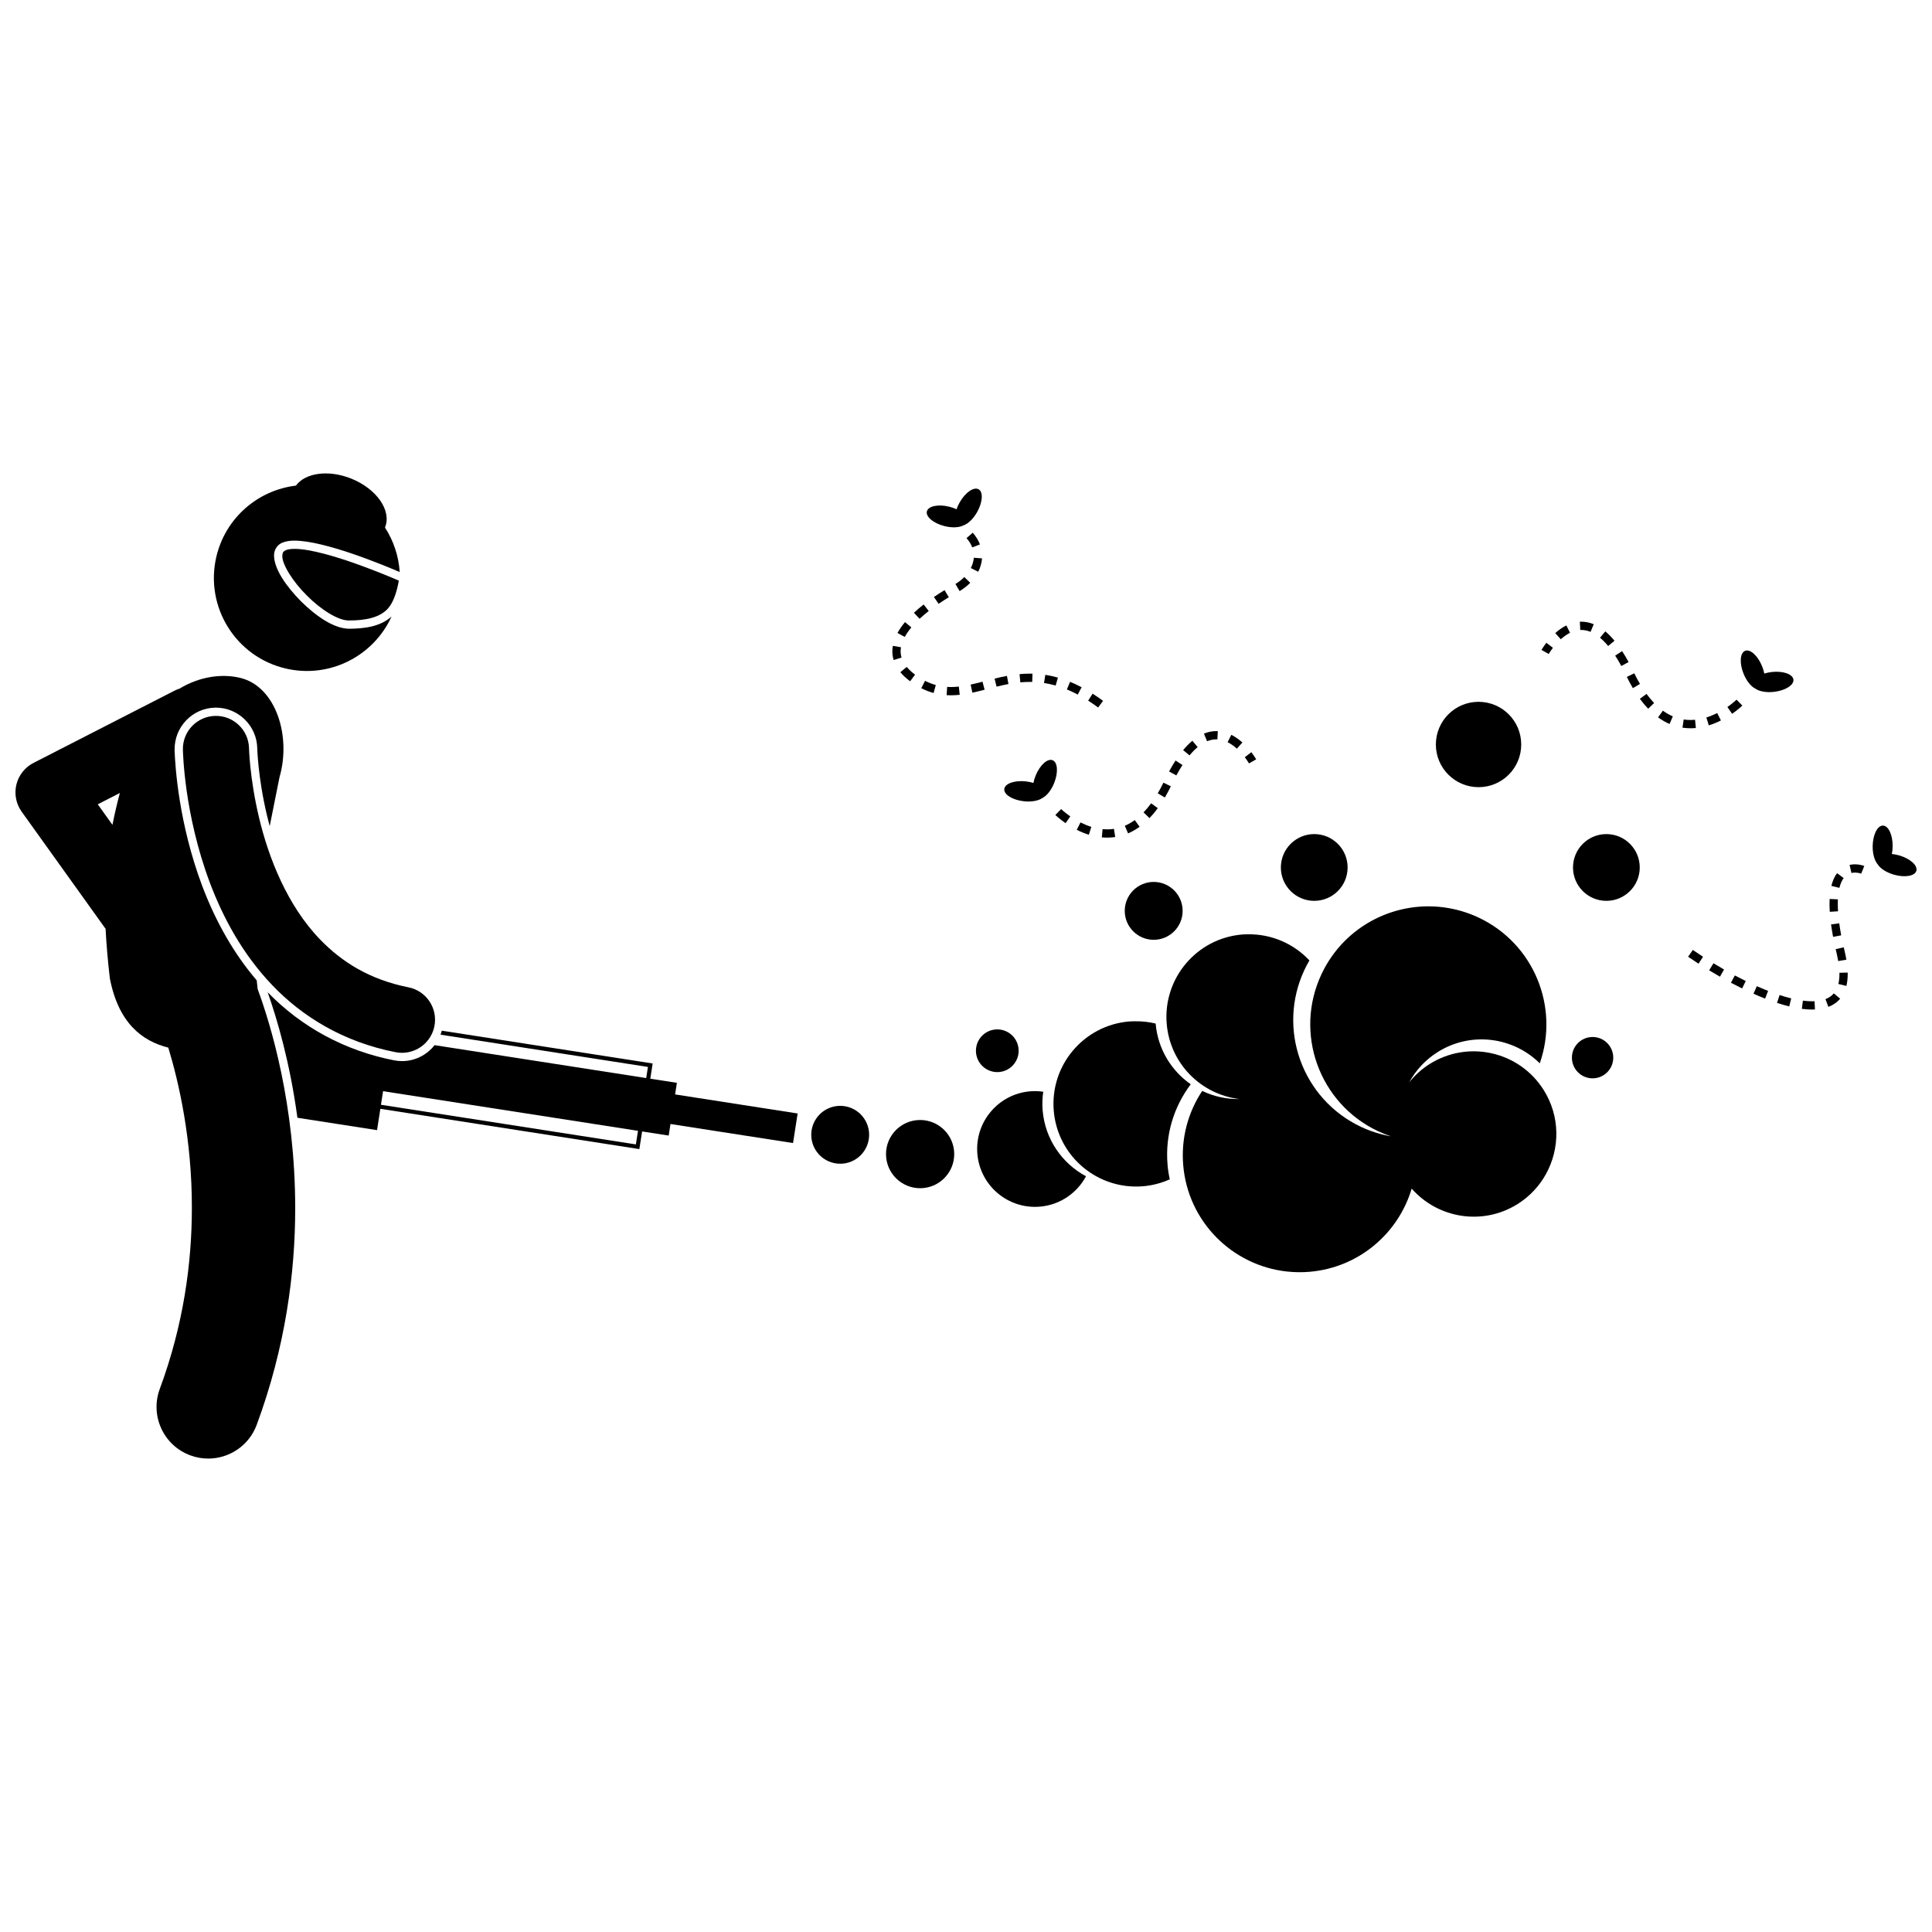 <?xml version="1.0" encoding="UTF-8"?>
<!-- Uploaded to: ICON Repo, www.iconrepo.com, Generator: ICON Repo Mixer Tools -->
<svg width="800px" height="800px" version="1.1" viewBox="144 144 512 512" xmlns="http://www.w3.org/2000/svg">
 <defs>
  <clipPath id="b">
   <path d="m148.09 323h74.906v208h-74.906z"/>
  </clipPath>
  <clipPath id="a">
   <path d="m640 362h11.902v15h-11.902z"/>
  </clipPath>
 </defs>
 <path d="m315.71 426.75-0.461 2.949-56.09-8.723c-2.023 2.59-5.164 4.227-8.617 4.227-0.711 0-1.426-0.07-2.125-0.211-12.926-2.519-24.492-8.758-33.488-18.039 2.531 7.16 5.914 18.656 7.887 33.266l21.102 3.281 0.879-5.652 68.637 10.676 0.727-4.68 7.047 1.094 0.477-3.066 32.477 5.051 1.219-7.84-32.477-5.051 0.477-3.07-7.051-1.094 0.629-4.035-55.871-8.688c-0.098 0.359-0.211 0.711-0.344 1.055zm-3.195 20.527-67.555-10.504 0.559-3.598 67.555 10.504z"/>
 <g clip-path="url(#b)">
  <path d="m173.11 403.28c2.312 11.91 8.578 16.602 15.492 18.355 2.789 9.188 6.269 24.312 6.246 42.461-0.004 14.48-2.168 30.863-8.508 47.988-2.629 7.09 0.992 14.973 8.09 17.598 1.566 0.582 3.172 0.855 4.754 0.855 5.566 0 10.801-3.418 12.844-8.941 7.621-20.582 10.211-40.289 10.207-57.5-0.035-27.441-6.477-48.551-9.957-57.996-0.102-0.758-0.168-1.531-0.246-2.301-5.949-6.941-10.812-15.379-14.488-25.137-6.176-16.504-7.125-31.535-7.269-35.75l-0.004-0.148c-0.109-6.121 4.723-11.121 10.758-11.23l0.195-0.004c5.934 0 10.844 4.824 10.949 10.762l0.008 0.199 0.004 0.102c0.008 0.191 0.02 0.457 0.039 0.793 0.043 0.812 0.133 2.098 0.309 3.762 0.312 2.973 0.949 7.644 2.231 12.996 0.199 0.848 0.438 1.793 0.711 2.793 0.906-4.656 1.832-9.043 2.602-12.984 3.144-10.902-0.969-23.953-10.32-26.285-4.84-1.207-10.805-0.422-16.199 2.832-0.43 0.141-0.855 0.309-1.27 0.52v-0.004l-6.668 3.414-30.758 15.758c-2.258 1.156-3.922 3.269-4.519 5.738-0.598 2.465-0.086 5.106 1.391 7.168l19.938 27.828 2.312 3.227c0.207 4.094 0.582 8.422 1.129 13.133zm0.07-47.805 2.582-1.324c-0.773 2.891-1.418 5.684-1.961 8.441l-1.723-2.406-2.172-3.035z"/>
 </g>
 <path d="m399.32 283.23c1.18-0.387 2.57-1.668 3.606-3.488 1.496-2.629 1.684-5.352 0.414-6.074-1.27-0.723-3.512 0.82-5.012 3.453-0.352 0.613-0.625 1.238-0.832 1.836-0.574-0.266-1.215-0.496-1.902-0.668-2.938-0.738-5.606-0.184-5.961 1.23-0.355 1.418 1.734 3.164 4.672 3.902 2.031 0.512 3.918 0.391 5.016-0.191z"/>
 <path d="m420.24 355.48c1.117-0.543 2.328-1.996 3.113-3.938 1.133-2.809 0.957-5.527-0.398-6.074s-3.371 1.281-4.508 4.09c-0.266 0.656-0.457 1.309-0.582 1.93-0.605-0.188-1.27-0.328-1.973-0.41-3.012-0.34-5.578 0.562-5.742 2.012-0.164 1.453 2.141 2.906 5.148 3.246 2.078 0.238 3.93-0.133 4.941-0.855z"/>
 <path d="m430.64 326.13c-1.043-0.551-2.066-1.031-3.066-1.441l-0.836 2.023c0.934 0.383 1.895 0.832 2.879 1.355z"/>
 <path d="m404.93 326.78-0.551-2.121c-1.074 0.277-2.121 0.539-3.148 0.762l0.461 2.141c1.082-0.23 2.16-0.5 3.238-0.781z"/>
 <path d="m417.55 324.72 0.059-2.191c-0.234-0.008-0.473-0.008-0.703-0.008-0.926 0-1.828 0.047-2.711 0.129l0.203 2.18c0.82-0.074 1.656-0.117 2.508-0.117 0.211 0 0.43 0.004 0.645 0.008z"/>
 <path d="m436.32 329.73c-0.941-0.691-1.863-1.324-2.769-1.898l-1.176 1.848c0.863 0.547 1.746 1.152 2.648 1.816z"/>
 <path d="m424.36 323.57c-1.145-0.324-2.254-0.57-3.34-0.734l-0.336 2.168c0.996 0.152 2.019 0.375 3.074 0.676z"/>
 <path d="m398.1 325.95c-0.707 0.074-1.402 0.121-2.102 0.121-0.332 0-0.664-0.012-0.996-0.031l-0.133 2.188c0.379 0.023 0.758 0.031 1.129 0.031 0.785 0 1.562-0.047 2.336-0.129z"/>
 <path d="m403.7 288.28c-0.406-1.066-1.039-2.109-1.91-3.109l-1.652 1.438c0.723 0.828 1.211 1.652 1.516 2.457z"/>
 <path d="m410.85 323.12h-0.004c-1.117 0.207-2.207 0.457-3.269 0.719l0.523 2.129c1.035-0.254 2.086-0.492 3.148-0.691z"/>
 <path d="m388.15 326.38c1.098 0.559 2.188 0.977 3.262 1.273l0.582-2.113c-0.934-0.258-1.879-0.621-2.852-1.113z"/>
 <path d="m381.84 311.74 1.926 1.055c0.465-0.848 1.062-1.695 1.75-2.523l-1.68-1.406c-0.766 0.918-1.445 1.875-1.996 2.875z"/>
 <path d="m399.55 296.92c-0.695 0.711-1.496 1.336-2.352 1.84l1.109 1.887c1.023-0.602 1.977-1.344 2.812-2.199z"/>
 <path d="m384.29 320.74-1.688 1.398c0.688 0.828 1.551 1.633 2.594 2.406l1.305-1.758c-0.922-0.684-1.652-1.371-2.211-2.047z"/>
 <path d="m380.48 316.61c0 0.762 0.113 1.531 0.344 2.297l2.098-0.637c-0.168-0.555-0.246-1.109-0.246-1.66 0-0.355 0.031-0.715 0.098-1.078l-2.16-0.375c-0.086 0.48-0.133 0.965-0.133 1.453z"/>
 <path d="m386.2 306.39 1.492 1.602c0.785-0.73 1.609-1.426 2.434-2.074l-1.355-1.723c-0.867 0.68-1.738 1.414-2.57 2.195z"/>
 <path d="m402.07 291.81c-0.07 0.934-0.348 1.852-0.789 2.727l1.953 0.988c0.559-1.098 0.922-2.297 1.016-3.551z"/>
 <path d="m395.45 302.27-1.133-1.875c-0.816 0.492-1.785 1.105-2.82 1.812l1.238 1.809c0.996-0.68 1.926-1.273 2.715-1.746z"/>
 <path d="m403.23 295.53-0.004-0.004v0.004z"/>
 <path d="m466.32 339.94c0.102 0 0.203 0.004 0.301 0.008l0.113-2.191c-0.137-0.008-0.273-0.008-0.414-0.008-1.047 0-2.152 0.203-3.266 0.664l0.836 2.023c0.859-0.352 1.664-0.496 2.43-0.496z"/>
 <path d="m454.29 352.38-1.965-0.965c-0.496 1.016-1.004 1.957-1.512 2.82l1.887 1.113c0.539-0.918 1.066-1.906 1.59-2.969z"/>
 <path d="m442.09 362.84 0.863 2.012c1.023-0.438 2.047-1.016 3.059-1.746l-1.285-1.773c-0.891 0.641-1.77 1.133-2.637 1.508z"/>
 <path d="m457.37 346.74-1.836-1.195c-0.57 0.879-1.145 1.844-1.719 2.902l1.926 1.043c0.551-1.012 1.098-1.93 1.629-2.75z"/>
 <path d="m450.83 358.18-1.766-1.297c-0.668 0.906-1.34 1.703-2.012 2.406l1.574 1.52c0.746-0.773 1.484-1.648 2.203-2.629z"/>
 <path d="m473.25 340.77c-0.844-0.758-1.824-1.48-2.938-2.035l-0.977 1.961c0.887 0.441 1.715 1.047 2.445 1.703z"/>
 <path d="m461.39 341.99-1.402-1.684c-0.812 0.676-1.625 1.496-2.441 2.481l1.688 1.398c0.742-0.895 1.461-1.617 2.156-2.195z"/>
 <path d="m476.9 345.23c-0.023-0.031-0.473-0.824-1.285-1.891l-1.738 1.336c0.734 0.953 1.109 1.633 1.117 1.633z"/>
 <path d="m427.64 360.35c-0.773-0.535-1.391-1.027-1.805-1.379-0.418-0.355-0.621-0.555-0.621-0.555l-1.535 1.562c0.031 0.031 1.031 1.012 2.715 2.176z"/>
 <path d="m439.54 365.82-0.332-2.164c-0.609 0.094-1.211 0.133-1.805 0.133-0.402 0-0.805-0.02-1.203-0.059l-0.207 2.18h-0.004c0.461 0.043 0.934 0.066 1.41 0.066 0.707 0.004 1.418-0.043 2.141-0.156z"/>
 <path d="m432.56 365.22 0.652-2.094c-1.027-0.316-1.988-0.727-2.871-1.172l-0.992 1.957 0.004-0.004c0.969 0.492 2.047 0.949 3.207 1.312z"/>
 <path d="m613.53 322.09c-0.703 0.078-1.371 0.223-1.973 0.41-0.125-0.621-0.316-1.273-0.582-1.93-1.133-2.809-3.152-4.637-4.508-4.09-1.355 0.547-1.535 3.266-0.398 6.074 0.785 1.941 1.992 3.394 3.113 3.938 1.012 0.727 2.863 1.094 4.945 0.859 3.008-0.34 5.312-1.793 5.148-3.246-0.168-1.453-2.734-2.356-5.746-2.016z"/>
 <path d="m571.86 313.8h0.004c-0.82-0.98-1.633-1.805-2.441-2.477l-1.402 1.684c0.699 0.578 1.418 1.301 2.16 2.195z"/>
 <path d="m593.21 334.75c-0.398 0.039-0.801 0.059-1.207 0.059-0.594 0-1.195-0.043-1.801-0.137l-0.328 2.164c0.723 0.109 1.434 0.16 2.133 0.16 0.48 0 0.949-0.023 1.414-0.066z"/>
 <path d="m596.85 336.23c1.16-0.359 2.234-0.816 3.211-1.309l-0.988-1.953c-0.883 0.445-1.848 0.852-2.871 1.172z"/>
 <path d="m583.4 334.11c1.012 0.734 2.035 1.312 3.055 1.746l0.863-2.016h-0.004c-0.867-0.371-1.75-0.863-2.633-1.504z"/>
 <path d="m565.52 311.45 0.836-2.027c-1.117-0.461-2.219-0.668-3.269-0.668-0.137 0-0.273 0.004-0.41 0.012l0.109 2.188c0.098-0.004 0.199-0.008 0.301-0.008 0.766 0.004 1.566 0.148 2.434 0.504z"/>
 <path d="m555.54 315.68-1.738-1.332c-0.816 1.062-1.266 1.855-1.285 1.891l1.91 1.078c0-0.004 0.383-0.68 1.113-1.637z"/>
 <path d="m604.2 329.42s-0.207 0.199-0.621 0.555c-0.418 0.355-1.027 0.848-1.805 1.383l1.246 1.805c1.684-1.164 2.684-2.144 2.715-2.18z"/>
 <path d="m582.36 330.3c-0.672-0.699-1.344-1.496-2.012-2.406l-1.766 1.297c0.719 0.984 1.453 1.855 2.203 2.629z"/>
 <path d="m556.16 311.78 1.465 1.629c0.73-0.66 1.559-1.266 2.449-1.707l-0.973-1.961c-1.121 0.555-2.102 1.281-2.941 2.039z"/>
 <path d="m573.88 316.55-1.84 1.195c0.535 0.824 1.082 1.738 1.629 2.75l1.926-1.047c-0.574-1.055-1.145-2.016-1.715-2.898z"/>
 <path d="m577.1 322.43-1.969 0.957c0.52 1.066 1.047 2.055 1.59 2.973l1.887-1.113c-0.508-0.863-1.016-1.801-1.508-2.816z"/>
 <g clip-path="url(#a)">
  <path d="m643 362.79c-1.465-0.02-2.68 2.414-2.723 5.445-0.031 2.098 0.523 3.902 1.344 4.836 0.652 1.059 2.215 2.117 4.227 2.707 2.902 0.852 5.594 0.406 6.004-0.996 0.41-1.402-1.609-3.231-4.516-4.082-0.68-0.199-1.348-0.328-1.977-0.387 0.125-0.617 0.203-1.297 0.211-2.004 0.039-3.031-1.113-5.5-2.57-5.519z"/>
 </g>
 <path d="m600.89 400.93c-0.945-0.539-1.883-1.09-2.805-1.656l-1.141 1.875c0.941 0.57 1.895 1.133 2.859 1.684z"/>
 <path d="m633.66 402.12c0-0.121-0.004-0.246-0.004-0.371l-2.188 0.043c0 0.109 0.004 0.219 0.004 0.324 0 1.016-0.102 1.895-0.285 2.648l2.125 0.523c0.23-0.949 0.348-2.008 0.348-3.168z"/>
 <path d="m621.79 409.18-0.281 2.172c0.934 0.121 1.84 0.188 2.707 0.188 0.258 0 0.512-0.004 0.762-0.016l-0.102-2.188c-0.215 0.012-0.438 0.016-0.66 0.016-0.758-0.004-1.57-0.059-2.426-0.172z"/>
 <path d="m628.84 383.49c0.004 0.672 0.023 1.387 0.074 2.148l2.188-0.137c-0.047-0.719-0.066-1.387-0.066-2.012-0.004-0.406 0.008-0.785 0.023-1.152l-2.188-0.102c-0.02 0.398-0.031 0.816-0.031 1.254z"/>
 <path d="m606.64 403.98c-0.965-0.473-1.934-0.965-2.894-1.477l-1.027 1.938c0.984 0.52 1.973 1.027 2.961 1.508z"/>
 <path d="m629.25 388.98c0.141 1.031 0.32 2.133 0.535 3.297l2.152-0.406c-0.211-1.133-0.383-2.195-0.52-3.188z"/>
 <path d="m628.54 410.83c1.211-0.461 2.285-1.176 3.121-2.168l-1.676-1.41v-0.004c-0.578 0.684-1.305 1.184-2.219 1.531z"/>
 <path d="m595.32 397.55c-0.926-0.598-1.828-1.203-2.703-1.809l-1.246 1.805c0.891 0.617 1.816 1.234 2.762 1.844z"/>
 <path d="m631.15 398.69 2.16-0.367c-0.117-0.691-0.262-1.41-0.445-2.164-0.09-0.375-0.176-0.746-0.258-1.109l-2.137 0.488c0.082 0.371 0.172 0.75 0.266 1.129 0.164 0.711 0.305 1.387 0.414 2.023z"/>
 <path d="m614.93 409.78c1.102 0.359 2.184 0.672 3.238 0.93l0.52-2.129c-0.992-0.242-2.023-0.539-3.078-0.883z"/>
 <path d="m611.77 408.64 0.797-2.043c-0.98-0.387-1.98-0.805-2.988-1.25l-0.887 2c1.035 0.465 2.059 0.898 3.078 1.293z"/>
 <path d="m634.16 373.21 0.492 2.137c0.316-0.074 0.637-0.102 0.938-0.102 0.477 0 0.906 0.074 1.207 0.148 0.293 0.074 0.426 0.133 0.438 0.133l0.82-2.031h-0.004c-0.078-0.027-1.074-0.434-2.469-0.438-0.438-0.008-0.922 0.035-1.422 0.152z"/>
 <path d="m630.84 375.39 0.004 0.004v-0.004z"/>
 <path d="m631.46 379.29c0.293-1.184 0.695-2.008 1.133-2.582l-1.75-1.316c-0.645 0.855-1.164 1.965-1.512 3.379z"/>
 <path d="m222.04 289.46c-1.008 0-1.812 0.133-2.316 0.352-0.699 0.34-0.855 0.621-0.91 1.488-0.078 2.199 2.742 6.812 6.488 10.496 3.691 3.754 8.375 6.695 11.164 6.633 4.184 0.016 8.375-0.684 10.562-3.43 1.031-1.254 1.773-3.266 2.199-4.938 0.227-0.875 0.375-1.652 0.461-2.191-1.602-0.695-5.574-2.375-10.215-4.059-6.023-2.199-13.234-4.371-17.41-4.352h-0.023z"/>
 <path d="m237.1 270.84c-6.031-2.426-12.184-1.547-14.676 1.852-10.016 1.191-18.676 8.5-21.098 18.887-3.086 13.258 5.16 26.504 18.414 29.59 11.637 2.711 23.262-3.312 28.02-13.785-3.023 2.742-7.391 3.223-11.293 3.238-4.051-0.066-8.746-3.359-12.715-7.277-3.918-3.988-7.051-8.488-7.129-12.043-0.051-1.445 0.754-2.938 2.254-3.512 0.93-0.383 1.992-0.516 3.188-0.52 7.996 0.047 23.18 6.324 27.859 8.324-0.273-4.254-1.648-8.309-3.902-11.797 0.008-0.02 0.02-0.035 0.023-0.055 1.785-4.422-2.223-10.195-8.945-12.902z"/>
 <path d="m216.16 405.09c7.926 8.309 18.82 15.051 32.672 17.75 0.57 0.113 1.145 0.168 1.703 0.168 4.102 0 7.769-2.894 8.59-7.07 0.938-4.75-2.152-9.359-6.902-10.293-10.25-2.051-17.57-6.648-23.41-12.688-8.719-9.02-13.676-21.742-16.172-32.309-1.258-5.269-1.93-9.957-2.277-13.273-0.176-1.66-0.27-2.973-0.316-3.848-0.027-0.438-0.039-0.762-0.047-0.965s-0.008-0.234-0.008-0.234c-0.086-4.84-4.082-8.695-8.918-8.609-4.84 0.086-8.695 4.078-8.609 8.918 0.035 0.574 0.273 16.906 7.133 35.25 3.453 9.156 8.605 18.891 16.562 27.203z"/>
 <path d="m420.31 438.27c-0.145-1.688-0.07-3.34 0.16-4.949-1.129-0.16-2.285-0.211-3.469-0.113-8.441 0.711-14.707 8.133-13.992 16.574 0.711 8.441 8.133 14.707 16.574 13.992 5.367-0.453 9.848-3.629 12.223-8.047-6.312-3.387-10.848-9.785-11.496-17.457z"/>
 <path d="m453.41 452.62c-0.668-7.922 1.707-15.395 6.152-21.273-5.148-3.59-8.723-9.352-9.305-16.094-1.793-0.434-3.66-0.641-5.574-0.602-0.477 0.012-0.953 0.008-1.438 0.047-12.059 1.02-21.008 11.621-19.988 23.68 0.891 10.566 9.145 18.746 19.289 19.922 1.434 0.164 2.898 0.195 4.391 0.07 2.516-0.211 4.887-0.863 7.066-1.836-0.277-1.273-0.484-2.578-0.594-3.914z"/>
 <path d="m457.41 385.39c0 4.234-3.434 7.668-7.668 7.668-4.238 0-7.672-3.434-7.672-7.668 0-4.238 3.434-7.672 7.672-7.672 4.234 0 7.668 3.434 7.668 7.672"/>
 <path d="m571.53 424.29c0 3.027-2.453 5.481-5.477 5.481-3.027 0-5.481-2.453-5.481-5.481 0-3.023 2.453-5.477 5.481-5.477 3.023 0 5.477 2.453 5.477 5.477"/>
 <path d="m413.95 422.46c0 3.125-2.531 5.66-5.66 5.66-3.125 0-5.656-2.535-5.656-5.66s2.531-5.66 5.656-5.66c3.129 0 5.66 2.535 5.66 5.66"/>
 <path d="m501.13 373.89c0 4.883-3.957 8.844-8.844 8.844-4.883 0-8.844-3.961-8.844-8.844 0-4.887 3.961-8.848 8.844-8.848 4.887 0 8.844 3.961 8.844 8.848"/>
 <path d="m578.55 373.89c0 4.883-3.961 8.844-8.844 8.844-4.887 0-8.844-3.961-8.844-8.844 0-4.887 3.957-8.848 8.844-8.848 4.883 0 8.844 3.961 8.844 8.848"/>
 <path d="m547.14 341.3c0 6.246-5.062 11.309-11.309 11.309-6.246 0-11.312-5.062-11.312-11.309s5.066-11.312 11.312-11.312c6.246 0 11.309 5.066 11.309 11.312"/>
 <path d="m374.33 444.73c0 4.238-3.434 7.672-7.668 7.672-4.238 0-7.672-3.434-7.672-7.672 0-4.234 3.434-7.668 7.672-7.668 4.234 0 7.668 3.434 7.668 7.668"/>
 <path d="m396.88 449.85c0 4.992-4.047 9.039-9.039 9.039-4.992 0-9.039-4.047-9.039-9.039 0-4.992 4.047-9.039 9.039-9.039 4.992 0 9.039 4.047 9.039 9.039"/>
 <path d="m553.09 432.86c-6.441-10.246-19.969-13.328-30.215-6.887-2.137 1.344-3.945 3.008-5.434 4.875 1.734-3.176 4.269-5.973 7.555-8.039 8.793-5.531 19.984-4.023 27.059 2.984 5.238-14.938-1.562-31.723-16.195-38.617-2.582-1.219-5.25-2.043-7.934-2.516-13.551-2.387-27.555 4.43-33.703 17.473-7.367 15.629-0.668 34.27 14.961 41.637 1.129 0.531 2.273 0.98 3.426 1.367-2.684-0.473-5.356-1.297-7.938-2.516-15.629-7.367-22.324-26.004-14.961-41.637 0.398-0.848 0.84-1.664 1.301-2.461-4.117-4.391-9.988-7.043-16.383-6.922-0.48 0.008-0.965 0.008-1.449 0.051-12.059 1.02-21.008 11.617-19.988 23.68 0.891 10.566 9.145 18.746 19.289 19.922-3.519 0.066-6.875-0.707-9.879-2.152-3.719 5.609-5.648 12.461-5.035 19.688 1.266 15.023 13.066 26.629 27.52 28.18 1.941 0.207 3.926 0.242 5.945 0.07 13.074-1.105 23.559-10.188 27.078-22.047 6.977 7.934 18.855 9.887 28.086 4.082 3.281-2.062 5.82-4.859 7.555-8.035 3.684-6.742 3.719-15.219-0.66-22.18z"/>
</svg>